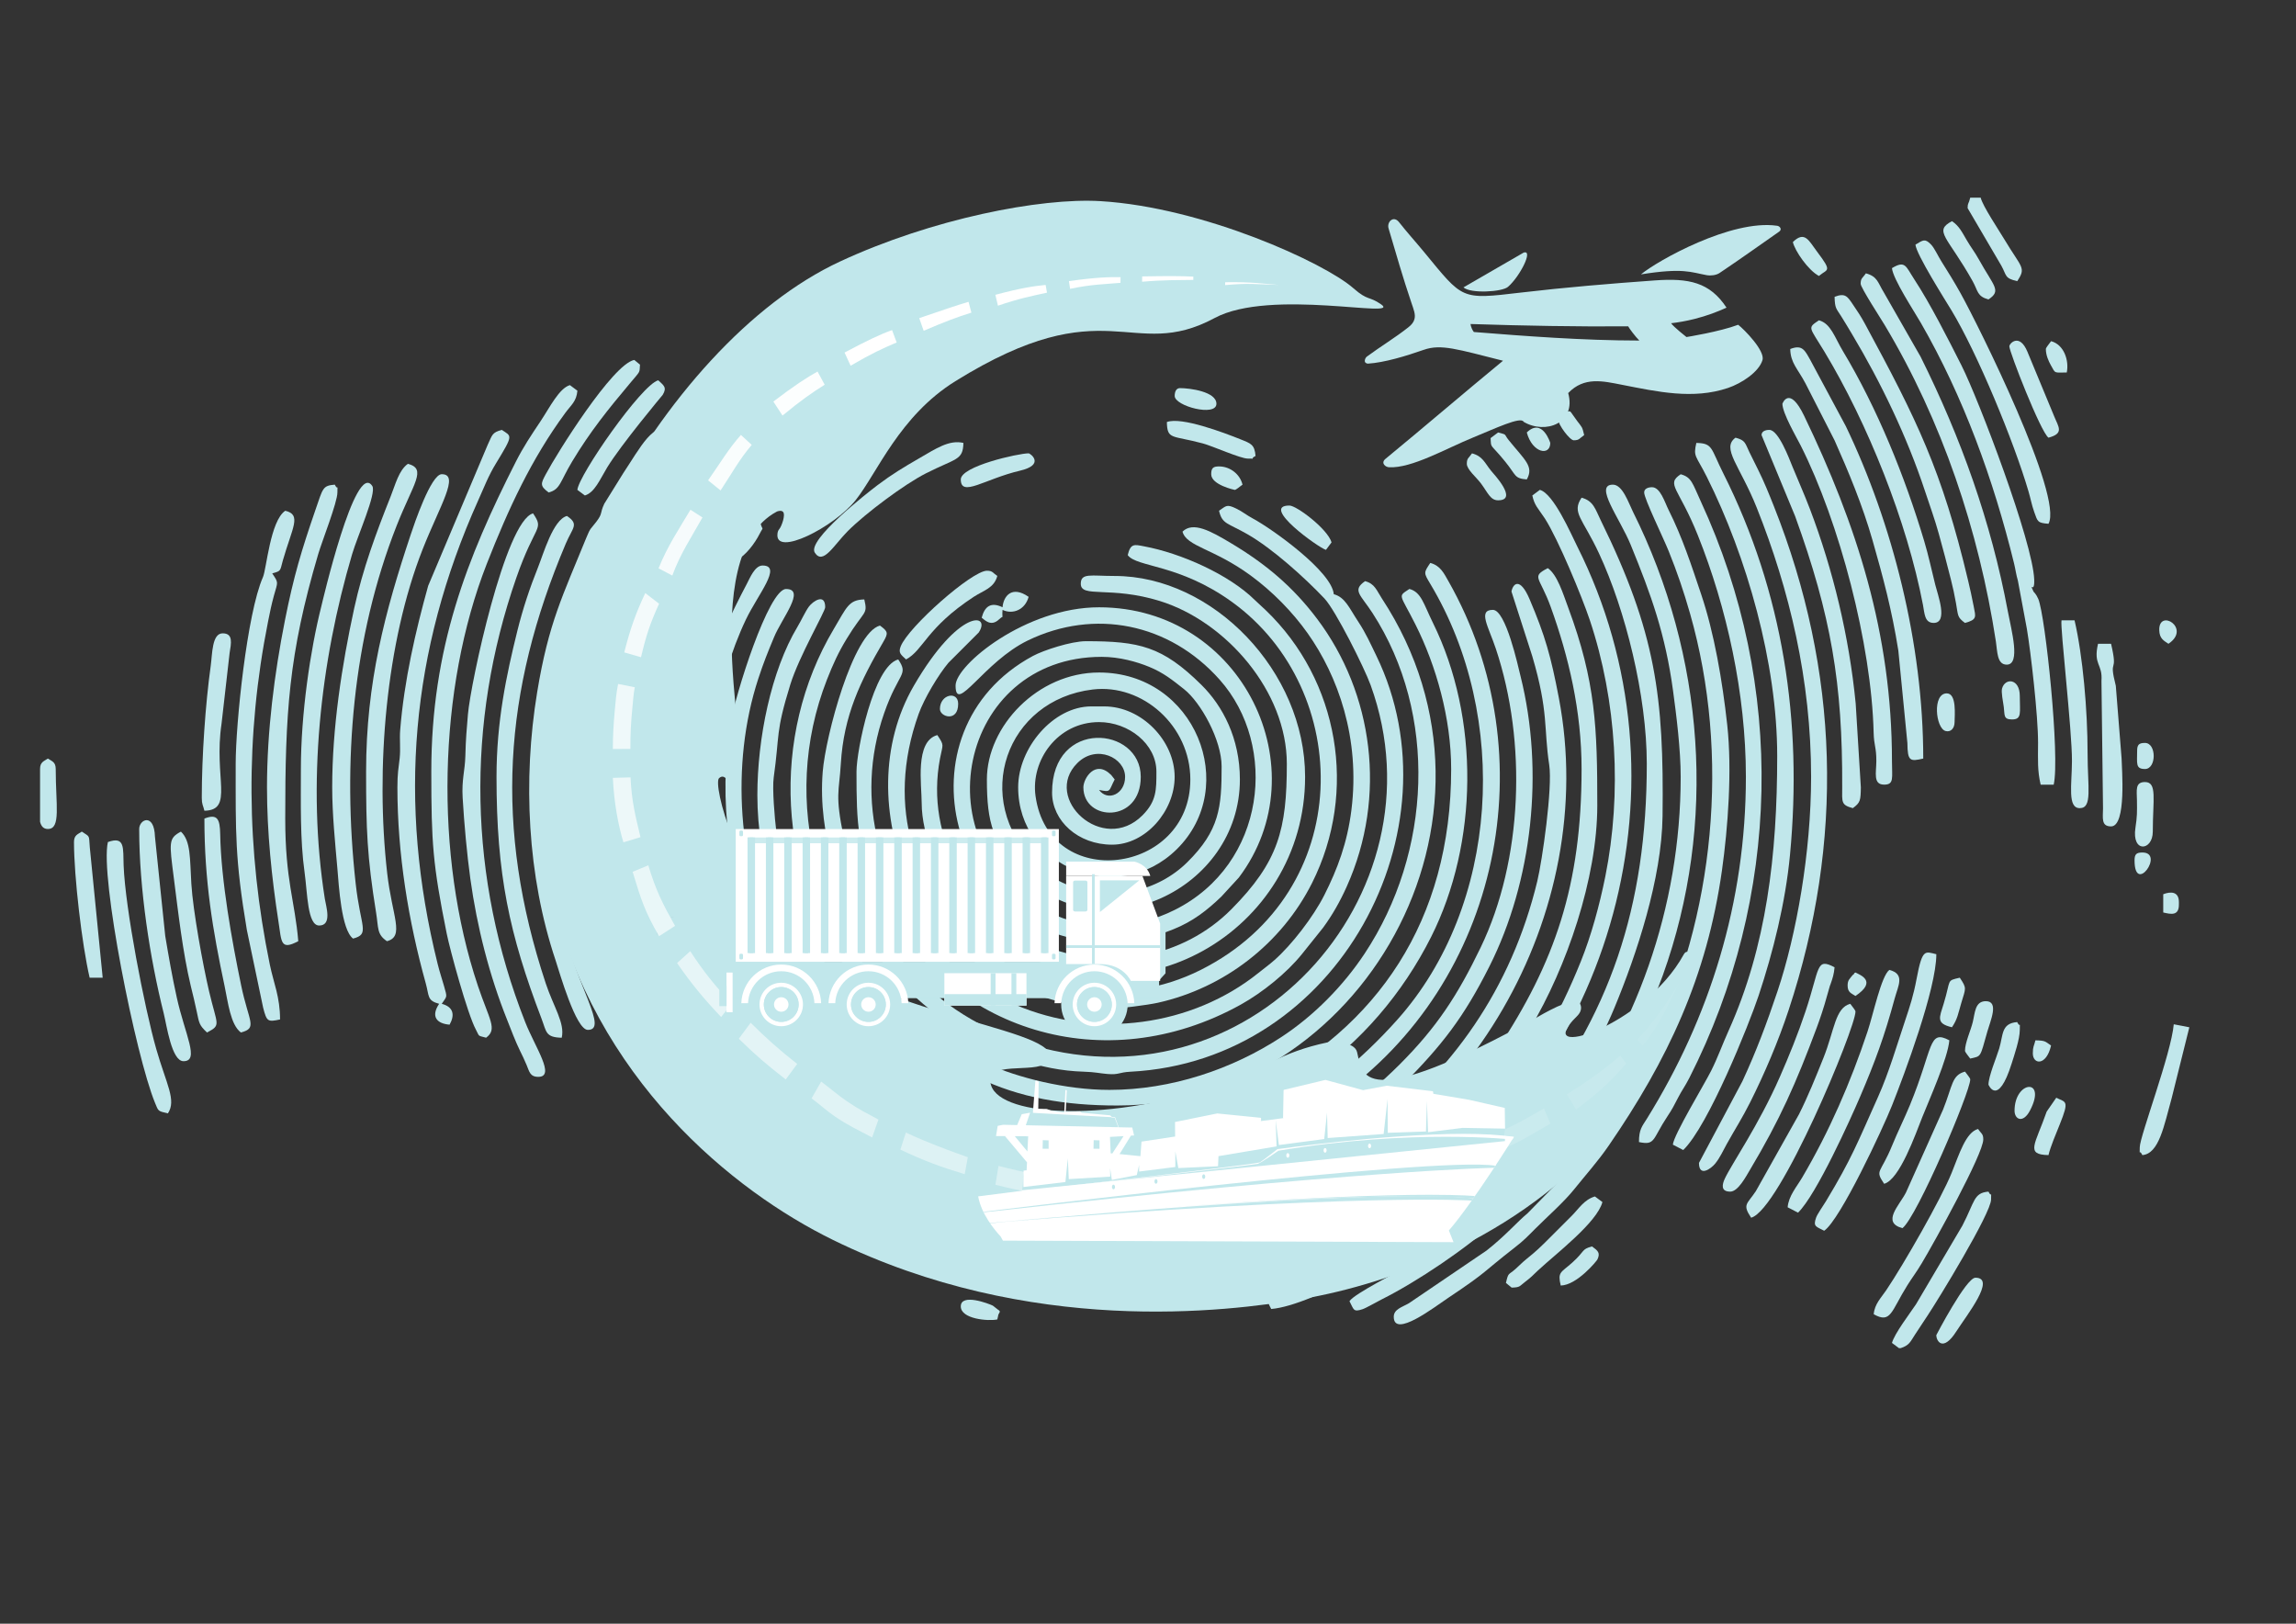 <?xml version="1.0" encoding="UTF-8"?> <!-- Generator: Adobe Illustrator 24.0.2, SVG Export Plug-In . SVG Version: 6.00 Build 0) --> <svg xmlns="http://www.w3.org/2000/svg" xmlns:xlink="http://www.w3.org/1999/xlink" id="Слой_1" x="0px" y="0px" viewBox="0 0 841.89 595.28" style="enable-background:new 0 0 841.89 595.28;" xml:space="preserve"><rect x="0" y="0" width="841.89" height="595.28" fill="#333333" stroke="none"/> <style type="text/css"> .st0{fill-rule:evenodd;clip-rule:evenodd;fill:#C1E7EB;} .st1{fill:#C1E7EB;} .st2{fill:none;stroke:#000000;stroke-width:1;stroke-miterlimit:10;} .st3{opacity:0.65;} .st4{clip-path:url(#SVGID_2_);fill:#FFFFFF;} .st5{opacity:0.7;} .st6{clip-path:url(#SVGID_4_);fill:#FFFFFF;} .st7{opacity:0.75;} .st8{clip-path:url(#SVGID_6_);fill:#FFFFFF;} .st9{opacity:0.8;} .st10{clip-path:url(#SVGID_8_);fill:#FFFFFF;} .st11{opacity:0.85;} .st12{clip-path:url(#SVGID_10_);fill:#FFFFFF;} .st13{opacity:0.9;} .st14{clip-path:url(#SVGID_12_);fill:#FFFFFF;} .st15{opacity:0.95;} .st16{clip-path:url(#SVGID_14_);fill:#FFFFFF;} .st17{fill:#FFFFFF;} .st18{opacity:0.6;} .st19{clip-path:url(#SVGID_16_);fill:#FFFFFF;} .st20{opacity:0.55;} .st21{clip-path:url(#SVGID_18_);fill:#FFFFFF;} .st22{opacity:0.5;} .st23{clip-path:url(#SVGID_20_);fill:#FFFFFF;} .st24{opacity:0.45;} .st25{clip-path:url(#SVGID_22_);fill:#FFFFFF;} .st26{opacity:0.4;} .st27{clip-path:url(#SVGID_24_);fill:#FFFFFF;} .st28{opacity:0.35;} .st29{clip-path:url(#SVGID_26_);fill:#FFFFFF;} .st30{opacity:0.3;} .st31{clip-path:url(#SVGID_28_);fill:#FFFFFF;} .st32{opacity:0.25;} .st33{clip-path:url(#SVGID_30_);fill:#FFFFFF;} .st34{opacity:0.2;} .st35{clip-path:url(#SVGID_32_);fill:#FFFFFF;} .st36{opacity:0.15;} .st37{clip-path:url(#SVGID_34_);fill:#FFFFFF;} .st38{opacity:0.1;} .st39{clip-path:url(#SVGID_36_);fill:#FFFFFF;} .st40{opacity:0.05;} .st41{clip-path:url(#SVGID_38_);fill:#FFFFFF;} .st42{fill:none;stroke:#C1E7EB;stroke-width:1;stroke-miterlimit:10;} .st43{clip-path:url(#SVGID_40_);fill:#C1E7EB;} .st44{fill:#B8E6CD;} .st45{fill:#D5695B;} .st46{fill-rule:evenodd;clip-rule:evenodd;fill:#FFFFFF;} </style> <g> <path class="st0" d="M350.39,251.33c0,10.79,10.36-8.72,26.51-16.53c24.35-11.77,51.82-6.41,70.32,14.38 c21.62,24.28,17.03,67.63-16.48,84.41c-14.51,7.26-31.75,8.11-46.58,0.65c-46.96-23.61-32.77-93.43,19.79-93.43 c6.58,0,12.95,1.83,17.39,3.65c5.27,2.16,8.59,4.85,12.83,8.21c6.17,4.88,13.77,18.65,13.77,28.31c0,14.93-0.73,23.44-12.64,35.18 c-10.62,10.46-27.87,15.03-44.08,8.16c-4.87-2.06-7.99-4.24-11.43-7.69c-23.9-23.96-10.76-60.07,20.89-63.85 c18.34-2.19,35.79,13.4,35.79,32.99c0,34.86-51.87,41.6-56.77,6.01c-1.79-13,8.06-27.05,23.29-27.05 c10.83,0,21.04,7.99,21.04,18.17c0,6.61,0.06,10.8-5.07,15.97c-14.5,14.63-36.92-6.22-23.91-19.13c7.07-7.01,17.5-1.92,17.5,5.07 c0,6.29-6.35,9.17-9.56,4.78c4.54,0.96,3.48,0.44,5.74-3.83l-1.26-1.61c-5.92-5.93-10.22,1.33-10.22,4.48 c0,12.64,21.04,13.32,21.04-3.83c0-18.51-32.52-21.49-32.52,5.74c0,10.44,9.56,19.13,22,19.13c12.34,0,22.95-12.35,22.95-24.87 c0-13.21-12.08-25.82-25.82-25.82h-4.78c-13.9,0-26.78,15.23-26.78,29.65c0,29.42,36.42,44.07,58.13,22.74 c23.34-22.93,6.84-64.82-28.48-64.82c-22.52,0-41.12,19.74-41.12,39.21c0,15.9,2.15,23.65,13.62,35.16 c28.49,28.6,79.15,5.4,79.15-35.16c0-15.06-6.29-26.95-14.1-34.67c-14.32-14.16-22.8-16.02-42.33-16.02 c-5.47,0-15.61,3.34-19.46,5.41c-50.83,27.39-30.91,105.02,28.07,105.01c9.12,0,15.79-1.75,23.39-4.79c7.25-2.9,12.43-7,17.64-12 l6.41-6.98c29.83-39.56,1.36-99.08-51.26-99.08C376.15,222.63,350.39,243.79,350.39,251.33"></path> <path class="st0" d="M253.79,286.71c0,40.74,13.74,77.89,40.9,105.43c1.83,1.86,2.6,3.31,4.5,5.07 c6.75,6.24,12.73,11.78,20.39,16.91c8.05,5.39,15.17,9.52,24.42,13.83c9.17,4.27,17.96,6.77,28.75,9.5 c11.76,2.98,15.14,2.51,25.39,3.3c11.44,0.88,2.23,1.62,16.46,0.09c10.15-1.1,10.37,0.34,25.5-3.19 c16.95-3.96,20.51-5.72,34.9-11.96l18.09-10.61c7.3-4.92,14.96-11.03,21.08-17.18c14.54-14.62,22.48-24.76,31.96-43.6 c15.73-31.26,20.17-71.41,11.41-106.42c-0.92-3.69-5.38-24.29-10.14-24.29c-5.61,0-1.6,6.18,1.08,14.22 c11.46,34.26,9.85,77.54-5.53,109.49c-8.49,17.63-16.13,29.34-29.74,42.95c-25.49,25.49-61.1,44.71-99.71,44.71 c-40.66,0-61.31-6.64-92.4-27.16c-37.4-24.68-61.59-73.7-61.59-119.18c0-6.76,1.17-16.1,2.18-22.69 c1.88-12.29,6.41-27.55,11.84-38.85c4.42-9.21,13.45-19.75,6.07-19.75c-2.82,0-4.64,4.61-5.74,6.69 C261.73,236.99,253.79,257.31,253.79,286.71"></path> <path class="st0" d="M406.82,423.48c-30.02,0-63.48-11.78-84.83-29.94c-16.13-13.72-26.93-26.29-36.96-46.24 c-14.43-28.71-17.27-67.12-6.98-98.49c2-6.1,3.45-9.61,5.79-15.25c2.89-6.97,11.74-17.62,4.38-17.62 c-6.39,0-18.66,38.78-20.37,49.45c-9.1,56.62,15.97,113.11,63.81,142.39c32.6,19.95,71.28,26.94,110.17,17.25 c18.31-4.56,33.15-12,48.2-22.58c60.16-42.28,77.26-125.65,41.09-189.35c-1.71-3.01-2.98-5.73-6.67-6.72 c-2.45,3.66-2.44,3.59-0.03,7.62c29.34,48.83,25.35,118.13-12.18,159.98C485.3,404.04,451.82,423.48,406.82,423.48"></path> <path class="st0" d="M532.11,281.93c0,55.83-27.27,94.81-71.41,117c-43.58,21.91-94.7,13.64-132.87-16.01 c-22.42-17.42-39.49-49.04-43.19-78.28c-0.58-4.57-1.51-15.56-0.94-19.58c2.27-16.19,0.57-16.27,6.09-34.1 c3.19-10.32,12.79-26.75,12.79-28.34c0-5.27-4.49-2.2-5.94-0.27c-1.32,1.76-2.8,5.07-4.18,7.37 c-9.77,16.26-14.75,41.15-14.75,61.77c0,49.67,32.35,94.94,76.52,114.76c16.6,7.45,27.67,9.28,44.88,10.59 c10.74,0.82,1.41,1.49,14.55,0.08c16.72-1.79,27.94-2.03,45.76-10.67c7.71-3.73,12.52-5.67,20.49-11.08 c19.11-12.98,34.49-31.07,44.87-51.72c17.25-34.32,17.85-80.23,0.64-115.11c-3.44-6.98-4.27-11.26-8.62-12.42 c-4.41,2.95-3.59,1.49,2.23,13.07C526.59,244.02,532.11,263.39,532.11,281.93"></path> <path class="st0" d="M406.82,399.57c-16.16,0-33.71-4.54-44.94-9.58c-7.88-3.54-18.31-9.66-25.03-15.14 c-37.31-30.44-51.17-80.84-33.61-125.73c2.23-5.69,4.22-10,7.16-14.84c6.56-10.82,7.88-8.7,6.52-14.52 c-5.73,0.13-6.45,2.87-11.18,10.82c-23.43,39.36-20.7,90.99,6.79,127.46c12.12,16.08,27.71,28.2,46.14,37.07 c15.11,7.28,31.57,10.19,51.02,10.19c88.75,0,150.07-105.03,96.99-185.93c-1.93-2.94-2.54-5.35-6.13-6.31 c-4.87,3.38-1.66,4.94,2.69,11.65c24.04,37.1,21.73,87.79-2.88,124.92c-7.86,11.86-18.66,22.83-30.59,30.62 C451.91,391.94,429.5,399.57,406.82,399.57"></path> <path class="st0" d="M489.07,217.85c-0.69-8.27-22.42-23.85-29.65-27.74c-2.34-1.26-3.78-2.51-6.06-3.63 c-3.6-1.76-3.69-1.03-6.37,0.76c1.16,5,3.15,4.43,10.48,8.65c9.1,5.22,20.83,15.78,28.15,23.5c4.09,4.31,14.66,25.43,16.97,31.81 c27.89,77.02-45.42,158.27-127.93,130.8c-35.2-11.72-58.1-40.14-65.33-75.26c-3.2-15.55-1.64-16.32-1.02-26.71 c1.06-17.8,7.25-30.47,15.61-44.77c1.85-3.17,1.71-3.74-1.26-5.92c-9.9,2.64-19.95,40.64-20.99,53.61 c-1.87,23.28,6.73,45.77,14.94,59.56c16.07,26.97,49.3,49.46,80.65,50.38c4.37,0.13,5.87,0.61,8.78,0.85 c4.35,0.36,4.07-0.6,8.45-0.83c76.61-3.94,120.91-89.12,90.22-152.42c-2.22-4.58-3.88-8.34-6.63-12.5 C494.65,222.78,493.23,218.96,489.07,217.85"></path> <path class="st0" d="M579.93,281.93c0,42.5-9.79,70.99-30.98,102.92c-3,4.51-5.77,7.95-9.04,12c-7.68,9.51-16.74,17.63-26.26,25.38 c-25.77,20.99-65.58,36.64-100.13,36.64c-35.05,0-55.15-3.8-85.44-18.81c-3.88-1.92-6.19-3.27-9.79-5.51 c-4.36-2.71-4.65-4.66-9.97-3.42c0,4.01-1.57,3.72,6.13,8.22c10.84,6.34,18.91,10.37,31.03,14.88c13.74,5.12,31.43,9.92,49.9,10.36 c5.12,0.12,7.27,1.24,13.39,1.02c4.78-0.17,8.54-0.73,14.33-1c43.11-2.02,91.99-28.91,119.27-61.49 c7.81-9.33,12.61-15.92,18.76-26.2c13.28-22.2,24.56-54.98,24.56-81.6c0-28.4-0.54-45.33-10.66-72.55 c-1.89-5.08-4-12.13-7.51-14.48c-6.21,3.28-2.98,2.97,1.09,14.21C575.19,240.73,579.93,260.67,579.93,281.93"></path> <path class="st0" d="M433.6,194.9c1.47,5.51,11.38,6.11,25.02,16.11c7.92,5.81,15.29,13.28,20.89,21.19 c11.01,15.55,19.34,38.36,16.02,64.79c-1.51,12.05-5.11,21.61-9.94,31.18c-4.04,7.99-11.93,18.21-18.27,23.81 c-1.88,1.66-3.87,3.1-5.84,4.68c-24.22,19.46-59.51,24.52-89.36,11.62c-9.77-4.22-18.84-10.23-25.79-17.25 c-23.88-24.16-33.31-57.58-22.13-89.57c5.29-15.16,9.11-13.81,5.16-19.7c-9.08,2.42-15.3,33.41-15.3,41.13 c0,18.82,0.25,29.66,9.22,47.2c24.48,47.86,81.75,65.92,131.67,38.22c7.99-4.44,16.95-11.67,22.51-18.61l7.66-9.56 c3.45-4.69,6.29-9.73,8.73-15.18c14.81-33.02,9.68-70.79-10.91-98.1c-8.97-11.9-18.97-20.21-31.56-27.73 C443.89,194.65,437.47,191.11,433.6,194.9"></path> <path class="st0" d="M406.82,447.39c-21.54,0-43.31-5.17-58.49-11.33c-8.65-3.51-15.41-6.72-23.11-11.32 c-4.03-2.4-17.85-13.38-21.69-13.7l-2.05,2.75c0.98,3.28,1.76,3.13,4.07,4.79c1.76,1.27,3.1,2.29,4.94,3.67 c10.46,7.83,21.7,13.43,33.9,18.7c37.99,16.42,79.76,15.51,118.75,2.49c74.76-24.96,123.55-108.64,108.45-187.6 c-2.92-15.28-5.02-22.75-10.72-36.15c-3.55-8.33-6.12-5.7-6.65-2.83l7.66,23.81c6.04,20.53,4.12,26.3,6.18,39.73 c1.29,8.41-2.58,35.25-4.37,42.65c-9.55,39.46-31.23,70.11-62.44,93.45C479.32,432.92,444.83,447.39,406.82,447.39"></path> <path class="st0" d="M413.51,203.51c3.34,4.56,18.82,3.15,38.27,17.2c44.52,32.16,45.73,106.1-11.49,134.87 c-56.79,28.56-128.45-24.37-103.43-93.87c2.06-5.73,7.27-14.4,10.92-18.73l11.09-11.09c4.69-7.06-7.14-9.09-23.76,19.47 c-12.57,21.6-11.88,48.46-2.23,71.02c11.79,27.57,41.91,46.4,74.02,47.35c3.49,0.1,13.89-1.27,17.69-2.11 c24.29-5.42,45.32-21.64,56.51-43.91c16.84-33.51,9.87-74.28-17.01-100.02l-3.96-3.69c-9.46-9.36-27.1-17.21-40.7-19.72 C415.95,199.62,414.56,199.13,413.51,203.51"></path> <path class="st0" d="M603.84,280.02c0,52.3-13.47,92.67-44.82,131.16c-18.69,22.94-42.72,40.83-69.62,53.75 c-4.71,2.26-10.3,4.56-14.81,6.23c-9.14,3.37-11.86,2.34-8.47,8.74c15.46-1.29,51.72-22.47,67.17-35.17 c24.72-20.31,46.2-45.19,58.67-75.22c8.17-19.69,17.38-47.36,17.66-70.33c0.53-43.75-2.45-67.24-22.67-108.44 c-1.98-4.03-2.64-7.11-7.02-8.28c-3.73,5.56,0.36,7.49,6.38,20.4C596.03,223.73,603.84,255.02,603.84,280.02"></path> <path class="st0" d="M602.88,180.55c0,2.28,6.91,16.35,9.02,21.58c3.08,7.66,5.42,14.48,7.8,22.8 c14.78,51.72,9.13,111.5-14.58,158.7c-9.63,19.17-17.93,30.61-30.79,46.68l-14.2,14.49c-3.86,3.19-8.08,8.2-15.03,13.66 l-28.49,19.33c-2.42,1.41-5.55,2.17-5.55,4.97c0,7.97,14.97-3.6,19.89-6.89c14.74-9.83,12.52-9.23,24.5-18.53 c3.38-2.62,4.58-3.95,7.49-6.86c4.47-4.47,10.52-9.79,14.25-14.44c4.37-5.46,8.6-10.1,12.68-16.02 c21.57-31.35,36.03-61.83,41.54-100.97c2.18-15.46,3.76-36.58,1.93-53.26c-1.8-16.43-4.83-33.85-9.54-47.84 c-3.64-10.82-6.85-20.78-11.99-31.05c-1.41-2.81-3-8.28-6.06-8.28C604.19,178.64,602.88,179.21,602.88,180.55"></path> <path class="st0" d="M561.87,181.65c0.76,3.61,2.1,4.68,4.25,7.93c0.11,0.17,0.28,0.4,0.39,0.57c4.87,7.62,13.55,28.58,16.42,37.14 c9.95,29.72,11.79,63.62,5.72,93.96c-2.14,10.67-5.22,21.85-8.98,31.19c-8.06,20.02-16.99,35.34-29.6,50.74 c-21.13,25.8-51.02,47.25-82.87,57.72c-10.26,3.37-11.02,2.78-9.68,8.49c13.35,0,43.4-16.52,55.66-24.68 c78.8-52.42,108.27-158.62,65.16-244.39c-2.27-4.52-8.67-19.38-13.71-20.72L561.87,181.65z"></path> <path class="st0" d="M396.3,214.03c0,5.33,10.92,0.69,29.05,6.33c24.24,7.55,46.5,33.12,46.5,59.66c0,24.07-3.05,35.89-20.32,53.32 c-17.52,17.69-45.35,23.33-69.87,12.96c-26.09-11.03-42.54-39.06-36.98-68.23c1.02-5.34,1.68-4.6-0.98-8.58 c-8.3,2.22-5.74,18.25-5.74,24.87c0,12.15,6.45,26.45,13.37,35.4c5.56,7.19,9.04,10.83,16.64,15.88 c47.97,31.86,110.58-3.94,110.58-60.84c0-38.68-33.81-73.64-69.82-73.64C399.97,211.16,396.3,209.95,396.3,214.03"></path> <path class="st0" d="M616.27,284.8c0,47.77-16.37,93.72-45.36,130.61c-3.17,4.04-6.34,7.26-9.15,10.93 c-2.8,3.66-5.94,6.39-9.32,9.81c-7.3,7.39-24.68,20.95-33.16,26.13c-6.85,4.19-22.56,11.9-24.46,14.75 c1.61,3.04,1.32,4.11,4.78,2.95c1.34-0.44,5.18-2.68,7.01-3.59c12.92-6.45,31.4-18.89,41.53-28.28c2-1.85,3.17-3.46,5.29-5.23 c24.04-20.1,46.18-57.22,56.27-85.28c20.04-55.74,15.32-117.37-10.96-170.04c-1.58-3.16-3.75-9.88-7.33-9.88 c-7.06,0,2.56,12.34,6.56,22.13c7.51,18.38,12.67,32.68,15.49,53.37C614.69,262.19,616.27,274.8,616.27,284.8"></path> <path class="st0" d="M664.09,284.8c0,27.64-5.39,57.93-12.3,78.55c-3.98,11.87-7.82,22.12-12.88,33.03l-15.94,29.96 c0,5.37,4.47,2.09,5.94,0.27c1.78-2.2,2.85-4.67,4.29-7.26c3.06-5.49,5.7-9.55,8.59-15.32c5.24-10.47,10.2-22.05,14.07-33.75 c20.44-61.86,18.64-124.15-5.42-184.68c-1.85-4.66-3.58-8.96-5.77-13.35c-1.23-2.46-1.95-3.87-3.17-6.4 c-1.68-3.49-1.46-4.41-5.13-5.39c-5.32,3.9,1.61,10.21,7.79,25.69C656.17,216.26,664.09,249.32,664.09,284.8"></path> <path class="st0" d="M651.66,277.15c0,36.27-3.9,69.77-17.84,100.75c-2.34,5.19-3.88,9.67-6.38,14.66 c-2.6,5.19-13.74,23.49-14.04,27.09l3.8,1.97c9.2-8.82,24.16-46.15,27.64-56.6c5.28-15.84,9.86-34.13,11.51-51.61 c4.62-48.89-2.49-96.15-24.46-139.87c-4.64-9.24-3.76-11.02-9.88-11.16c-1.2,5.17-0.16,4.47,3.83,12.43 C640.47,204.04,651.66,243.01,651.66,277.15"></path> <path class="st0" d="M640.18,284.8c0,46.09-13.31,88.29-36.3,125.33c-1.75,2.81-2.91,3.87-2.91,8.57 c6.11,1.29,4.81-0.99,10.52-9.56c1.67-2.5,2.4-3.94,3.82-6.7c1.46-2.84,2.56-4.16,4.16-7.31c33.63-66.2,35.43-143.76,4.14-211.38 c-2.99-6.46-3.3-8.8-7.34-9.88c-5.55,3.72-0.7,4.89,6.3,22.4C633.13,222.67,640.18,254.2,640.18,284.8"></path> <path class="st0" d="M158.15,282.89c0,26.3,0.55,34.03,5.65,59.39c1.16,5.79,7.61,29.51,10.7,35.21c1.41,2.61,0.46,2.08,3.74,2.95 c4.29-3.14,1.19-6.52-3-19c-16.03-47.78-14.67-109.08,3.28-154.79c7.89-20.08,16.26-38.29,28.82-55.35 c2.04-2.78,4.05-4.12,4.38-8.06l-2.75-2.05c-3.96,1.18-7.31,8.07-10.83,13.34c-3.36,5.03-6.19,9.2-9.05,14.86 C171.25,204.57,158.15,237.61,158.15,282.89"></path> <path class="st0" d="M215.54,377.57c7.52,0-3.67-15.21-9.39-38.44c-11.79-47.94-6.18-98.06,15.17-141.37 c2.74-5.55,0.45-4.32,2.32-6.53c0.3-0.36,0.64,0.05,2.32-2.12l14.71-22.66c1.74-2.32,3.77-4.17,4.52-6.96 c-4.68-6.73-10.82,5.27-16.64,13.96l-6.96,11.21c-1.77,3.78-0.47,3.36-2.93,6.63c-2.03,2.69-2.11,2-3.68,5.88 c-8.59,21.15-13.83,31.14-18.01,56.58c-5.3,32.22-3.62,67.42,6.75,98.33C205.15,356.44,211.17,377.57,215.54,377.57"></path> <path class="st0" d="M299.7,410.09c0-6.39-1.02-5.33-8.37-12.67c-4.06-4.06-6.38-6.65-9.94-11.11 c-31.09-38.88-41.98-94.85-26.53-143.48c2.43-7.66,6.72-19.3,10.73-26.58c1.41-2.56,6.07-7.99,1.96-10.25 c-1.24-0.68,0.31-0.77-1.81-0.14c-2.33,0.69-6.19,9-7.18,11.01c-27.19,55.66-21,120.68,16.14,170.4 c7.25,9.71,9.83,11.83,17.57,19.74C295.53,410.34,295.31,411.02,299.7,410.09"></path> <path class="st0" d="M145.72,288.63c0,24.47,4.04,49.03,10.39,71.86c1.32,4.73,0.44,6.33,4.91,7.52c-3.12,4.66-0.91,7.26,3.83,7.65 c1.96-3.5,1.5-6.48-2.87-7.65c2-2.98,2.05-2.16,0.85-6.46c-0.73-2.6-1.55-4.9-2.38-8.26c-14.66-59-9.89-114.67,14.91-169.88 c2.24-4.99,3.68-8.89,6.53-13.56c6.48-10.64,5.75-9.8,2.1-12.25c-3.65,0.98-3.46,1.9-5.13,5.39l-21.86,51.78 c-4.62,16.58-8.81,34.74-10.26,52.86c-0.28,3.43,0.19,6.91-0.19,10.33C146.13,281.6,145.72,283.58,145.72,288.63"></path> <path class="st0" d="M197.37,394.79c6.47,0-1.16-10.85-4.79-20.07c-20.76-52.69-21.9-109.39-3.23-162.97 c6.93-19.88,10.28-17.31,6.11-23.54c-10.18,2.72-22.93,62.35-23.88,73.67c-0.48,5.72-0.78,8.72-0.95,15.3 c-0.14,5.41-1.38,8.6-0.99,15.28c0.55,9.46,1.6,20.9,2.82,29.7c2.45,17.67,6.95,35.36,13.44,51.6c1.51,3.78,3.04,7.95,4.78,11.48 c0.95,1.92,1.4,2.85,2.42,5.23C194.09,392.79,194.3,394.79,197.37,394.79"></path> <path class="st0" d="M205.97,284.8c0,22.05,1.01,32.68,6.12,53.18c1.36,5.45,9.8,35.76,14.93,35.76c7.5,0-3.53-14.22-9.58-39.2 c-8.39-34.7-7.35-71.47,3.71-104.39c5.3-15.76,8.33-22.28,15.59-36.05c0.95-1.8,1.7-3.38,3.14-5.47c0.01-0.01,7.58-9.04,0.52-9.04 c-3.06,0-7.91,10.87-10.57,15.25C215.81,218.04,205.97,258.09,205.97,284.8"></path> <path class="st0" d="M693.74,98.3c0.33,3.95,8.17,15.87,10.57,20.04c15.6,27.05,26.67,57.52,34.2,88.22 c0.53,2.17,0.77,4.21,1.4,6.3l3.3,17.7c1.45,8.6,4.14,32.04,4.1,41.81c-0.03,6.38-0.25,10.14,0.95,15.31h4.78 c2.35-10.1-3.04-61.95-5.65-68.09c-0.82-1.93-1.69-2.55-1.74-2.68c-1.86-4.07,0.45,1.22,0.25-4.39 c-0.46-13.7-20.29-65.88-26.65-78.51c-4.76-9.43-11.53-22.78-17.27-31.51C698.77,97.6,698.67,95.34,693.74,98.3"></path> <path class="st0" d="M182.06,284.8c0,35.8,4.67,57.64,16.52,88.69c1.84,4.82,1.39,6.82,7.39,6.96c1.25-5.36-3.01-11.33-5.87-19.96 c-18.93-57.19-15.61-107.02,7.37-161.22c2.48-5.85,5.01-7.03,0.41-10.11c-5.09,1.36-8.62,13.93-10.66,18.99 c-2.85,7.09-5.49,14.92-7.51,23.09C185.69,247.48,182.06,264.53,182.06,284.8"></path> <path class="st0" d="M242.32,376.61c3.04-4.54,2.2-2.96-0.23-8.34c-23.5-51.94-25.01-108.21,0.54-159.68 c5.68-11.44,11.52-15.67,6.39-19.43c-3.49,0.93-3.99,2.31-6.7,7.64c-13.83,27.18-22.98,49.05-23.87,83.24 c-0.16,6.23-1.57,6.51-0.44,13.76c0.76,4.9,0.07,9.6,0.79,14.52c4.21,28.91,6.6,34.67,16.69,59.82 C237.15,372.3,237.88,375.43,242.32,376.61"></path> <path class="st0" d="M86.42,280.02c0,25.41-0.3,34.73,4.1,60.94l5.97,28.48c1.33,5.17,1.72,5.26,6.2,4.31 c0-8.29-2.34-13.27-3.76-20.15c-8.63-41.94-9.02-83.82-0.63-125.78c0.74-3.68,1.19-5.95,2.13-9.41c1.41-5.19,1.86-4.51-0.61-8.2 c3.45-0.92,2.81-0.95,3.89-4.72c3.5-12.19,6.98-16.78,0.89-18.24c-5.51,3.69-6.88,21.4-8.18,24.33 C90.54,224.9,86.42,265.53,86.42,280.02"></path> <path class="st0" d="M121.81,288.63c0,9.86,1.09,20.49,1.89,29.67c0.55,6.4,1.45,22.64,5.77,25.8c6.28-1.68,2.73-4.08,0.96-20.08 c-4.95-44.53-1.12-90.37,15.02-131.31c6.16-15.61,11.18-20.79,4.11-22.67c-3.35,2.45-4.52,7.46-6.29,11.89 c-5.4,13.56-10.22,26.53-13.4,41.12C125.32,243.96,121.81,266.93,121.81,288.63"></path> <path class="st0" d="M229.88,286.71c0,29.69,6.89,60.82,21,85.16c1.62,2.79,3.1,8.56,6.74,8.56c5.65,0,1.1-6.69-0.03-8.57 c-28.28-47.03-28.47-112.3-3.08-160.1c2.28-4.29,3.34-6.2-3.58-6.35c-0.76,2.86-2.72,5.08-4.11,8.33 C236.81,237.24,229.88,258.77,229.88,286.71"></path> <path class="st0" d="M134.24,282.89c0,21.18,0.34,31.08,3.68,51.79c0.9,5.6,0.22,7.86,3.97,10.38c6.57-1.75,1.88-9.08,0.08-24.95 c-4.36-38.47-0.43-84.68,13.03-118.8c6.29-15.93,13.72-27.46,6.98-27.46c-3.95,0-10.14,18.42-11.37,22.11 C141.2,224.17,134.24,250.16,134.24,282.89"></path> <path class="st0" d="M97.9,288.63c0,16.54,1.71,33.07,4.22,49.33c1.15,7.42,0.68,10.57,7.25,7.09 c-1.23-14.76-4.78-22.26-4.78-44.95c0-38.51,1.2-60.08,12.09-96.94c1.4-4.75,7.04-19,7.04-22.61c0-3.66,0.29-0.35-0.96-2.87 c-4.48,0.37-4.32,1.24-7.07,9.19c-5.19,15.06-7.95,24.22-11.19,40.46C100.62,246.85,97.9,268.17,97.9,288.63"></path> <path class="st0" d="M110.33,281.93c0,12.3-0.33,25.96,1.35,37.86c1.07,7.63,1.02,19.52,5.35,19.52c4.83,0,2.53-6.98,2.09-9.73 c-6.67-42.11-1.68-86.9,10-126.43c1.94-6.58,9.04-22.4,7.4-24.95c-6.22-9.7-18.43,43.04-18.73,44.22 C113.75,238.44,110.33,261.77,110.33,281.93"></path> <path class="st0" d="M656.44,127.95c0.11,5.14,2.71,7.17,5.58,12.6l10.67,20.89c5.05,11.34,10.27,23.81,13.95,36.73 c3.83,13.42,7.05,25.36,9.43,40.3l3.33,33.97c0.06,6.66,0.94,6.79,5.81,5.66c0-42.15-11.31-86.27-28.36-121.79l-13.03-24.28 C661.79,128.43,660.9,126.22,656.44,127.95"></path> <path class="st0" d="M682.26,104.04c0,1.38,7.48,12.91,8.8,15.11c20.97,34.98,34.57,75.42,40.79,116.06 c0.56,3.68,0.37,8.46,3.98,8.46c5.18,0,1.72-12.53,0.4-19.53c-6.15-32.87-17.19-63.62-31.97-93.32l-13.57-23.73 c-2.15-3.48-2.22-5.73-6.52-6.88C683.02,101.94,682.26,101.9,682.26,104.04"></path> <path class="st0" d="M653.57,148.03c0,3.45,5.17,12.26,6.7,15.3c14.19,28.1,25.96,72.85,26.75,105.23 c0.12,4.9,1.01,5.24,0.99,10.49c-0.02,4.26-1.27,8.61,2.86,8.61c3.72,0,2.87-2.45,2.87-8.61c0-46.99-13.07-86.86-32.19-126.57 C656.04,141.05,653.57,148.02,653.57,148.03"></path> <path class="st0" d="M645.92,159.51l12.32,29.76c13.15,36.31,17.43,61.32,17.25,99.43c-0.02,5.39-0.47,6.41,3.9,7.58 c2.8-2.05,2.85-2.84,2.94-7.59l-1.89-30.75c-2.38-24.53-8.31-49.04-16.75-71.24c-2.17-5.71-4.22-10.18-6.42-15.57 c-1.2-2.95-5.13-13.52-8.48-13.52C647.23,157.6,645.92,158.17,645.92,159.51"></path> <path class="st0" d="M672.7,108.82c0.1,4.32,0.61,4.24,2.43,7.14c1.61,2.56,2.44,4,3.97,6.55c10.63,17.74,20.21,37.75,26.72,57.44 c1.89,5.72,3.59,10.29,5.14,15.9c1.53,5.53,2.87,10.55,4.4,16.64c0.83,3.32,1.22,5.13,1.86,8.66c0.83,4.52,0.36,5.07,3.29,7.23 c4.56-1.22,3.91-2.28,3.23-5.92c-0.63-3.36-1.44-6.92-2.07-9.58c-9.61-40.49-18.92-59.21-37.83-94.16 c-1.47-2.73-2.89-4.83-4.42-7.08C677.44,108.73,676.65,107.29,672.7,108.82"></path> <path class="st0" d="M709.04,228.37c5.38,0,1.52-10.24,0.58-13.97c-1.43-5.67-2.41-10.52-4.06-16.03 c-7.11-23.73-17.18-48.64-29.81-69.65c-3.03-5.04-4.42-10.13-8.79-11.29c-4.34,2.91-3.56,2.27,1.97,11.42 c15.86,26.26,30.34,62.36,36.18,92.94C705.72,224.99,705.68,228.37,709.04,228.37"></path> <path class="st0" d="M702.35,89.69c0.3,3.54,10.75,20.03,13.21,24.09c9.49,15.7,22.84,47.95,28.26,66.42 c0.83,2.83,1.11,4.73,2.08,7.49c1.28,3.62,1.2,4,5.23,4.34c5.57-9.91-25.67-72.69-32.21-84.47c-2.42-4.36-4.63-7.86-7.18-11.94 c-1.15-1.84-2.41-4.66-3.69-5.99C705.84,87.35,705.19,87.99,702.35,89.69"></path> <path class="st0" d="M668.88,451.21c5.91-3.96,21.62-37.73,24.87-45.91c4.51-11.36,16.26-42.71,16.26-55.47 c-4.16-0.97-5.12-2.22-7.24,9.02c-1.16,6.21-2.45,10.04-4.11,15.02c-3.14,9.4-6.06,19.42-10.01,28.24 c-7.54,16.82-9.68,22.66-19.11,38.27c-1.03,1.71-3.15,4.69-3.62,6.02C664.75,449.72,665.9,449.64,668.88,451.21"></path> <path class="st0" d="M39.56,308.71c-2.95,12.66,10.17,78.31,17.27,95.59c1.3,3.17,1.02,3.02,4.73,3.88 c3.23-4.82-0.6-10.78-4.24-23.5c-4.38-15.33-11.41-51.76-11.99-67.39C45.09,310.92,45.94,306.42,39.56,308.71"></path> <path class="st0" d="M655.49,442.61l3.8,1.97c6.72-6.46,19.42-34.69,22.72-42.4c5.61-13.11,8.99-22.32,12.71-36.07 c1.3-4.79,3.91-8.97-1.93-10.53c-2.96,2.17-5.89,16.23-8.01,22.6c-6.24,18.72-14.01,36.6-23.96,53.51 C658.81,435.1,655.83,438.46,655.49,442.61"></path> <path class="st0" d="M51.04,303.93c0,21.86,3.91,47.34,8.98,67.53c1.13,4.5,2.9,17.59,7.27,17.59c6.03,0,0.52-9.79-2.47-23.35 c-1.73-7.86-2.92-14.75-4.23-22.55l-3.77-36.41C56.55,297.92,51.04,300.35,51.04,303.93"></path> <path class="st0" d="M634.44,436.87c2.89,0,5.79-5.59,7.26-8.04c10.94-18.32,16.9-31.79,24.45-52.06 c1.25-3.35,2.67-7.59,3.72-11.48l1.11-3.87c0.06-0.17,0.18-0.43,0.24-0.61c0.81-2.28,1.27-3.79,1.47-6.19 c-6.88-3.64-5.33,0.21-10.64,16.14c-2.7,8.12-6.06,16.4-9.42,24.05c-7.8,17.79-17.78,32.06-20.22,37.38 C631.53,434.14,630.81,436.87,634.44,436.87"></path> <path class="st0" d="M642.1,446.43c10.56-2.82,38.26-69.56,38.26-75.55c0-0.57-1.32-1.99-1.91-2.87 c-5.58,1.49-5.76,9.64-9.83,19.82c-2.77,6.92-5.68,14.15-8.97,20.68l-15.82,28.18C640.61,441.53,638.79,441.5,642.1,446.43"></path> <path class="st0" d="M74.95,300.1c0,22.94,3.06,40.97,7.41,61.45c1.24,5.83,2.14,14.16,5.98,16.98c6.24-1.66,2.86-3.86,0.08-17.29 c-3.32-16-7.39-38.41-7.68-55.45C80.64,300.21,79.69,298.26,74.95,300.1"></path> <path class="st0" d="M687.05,481.82c6.35,3.57,6.34-1.05,12.34-10.62c1.8-2.88,3.28-4.73,5.29-8.1 c4.7-7.86,22.54-40.05,22.54-45.37c0-2.14-0.76-2.1-1.91-3.83c-4.48,1.2-6.87,9.14-9.7,16.13c-3.85,9.5-17.54,33.46-23.97,42.98 C689.79,475.76,687.36,478.07,687.05,481.82"></path> <path class="st0" d="M75.9,378.53c5.32-2.82,3.74-2.44,0.76-15.11c-2.21-9.4-5.91-29.55-6.5-39.4c-0.57-9.48-0.17-15.67-3.82-19.13 c-4.6,2.43-4.28,3.89-2.61,16.95c1.62,12.66,3.25,27.22,6.23,39.67c0.87,3.62,1.41,5.63,2.17,9.31 C73.05,375.26,73.07,375.84,75.9,378.53"></path> <path class="st0" d="M762.6,296.28c4.72,0,2.87-7.54,2.87-20.08c0-15.91-1.75-35.76-4.78-48.78h-4.78 c-0.56,2.4,3.89,40.29,3.83,51.64C759.69,287.85,758.03,296.28,762.6,296.28"></path> <path class="st0" d="M774.08,302.97c5.74,0,3.91-21.39,3.86-24.9l-2.12-26.63c-2.82-11.06,1.01-3.62-1.74-15.41h-4.78 c-1.82,7.82,1.74,7.27,1.26,13.61l0.57,46.73C771.1,299.92,770.39,302.97,774.08,302.97"></path> <path class="st0" d="M73.99,292.45c0,2.58,0.46,2.64,0.96,4.78c10.92-0.24,3.34-12.08,6.29-31.97l2.95-25.86 c0.57-3.54,1.4-7.21-2.54-7.21c-3.95,0-3.78,7.55-4.38,11.88C75.31,258.17,73.99,277.45,73.99,292.45"></path> <path class="st0" d="M353.26,162.38c-5.24-1.22-10.05,2.07-16.31,5.69c-5.69,3.29-9.94,5.84-15.12,9.75 c-4.04,3.05-26,20.24-23.06,24.79c3.04,4.7,6.98-2.79,12.15-7.96c6.45-6.44,20.62-17.07,28.61-21.12 C350.57,167.93,353.12,168.85,353.26,162.38"></path> <path class="st0" d="M693.74,492.34l2.57,1.91h0.63c3.17-1.04,3.5-2.28,5.24-4.95c1.66-2.54,2.81-4.29,4.56-6.91 c3.94-5.9,23.34-37.62,23.34-42.65c0-3.66,0.29-0.35-0.96-2.87c-5.5,0.46-4.96,3.63-9.55,12.45l-17.03,28.87 C700.3,481.53,694.65,488.93,693.74,492.34"></path> <path class="st0" d="M697.57,450.26c5.24-3.84,24.87-49.91,24.87-54.52c0-0.57-1.32-1.98-1.91-2.87c-4.92,1.31-4.51,5.1-8.06,13.94 l-13.6,30.39C696.46,441.91,689.81,448.19,697.57,450.26"></path> <path class="st0" d="M201.19,180.55c4.31-1.15,4.08-3.84,8.65-11.43c6.55-10.88,13.12-19.04,21.15-28.59 c4.14-4.92,3.41-3.7,3.68-6.85l-2.1-1.72c-7.95,1.55-28.34,34.19-32.43,41.89C198.32,177.27,197.85,178.1,201.19,180.55"></path> <path class="st0" d="M690.87,434c5.69-1.52,11.56-18.35,13.94-24.32c2.58-6.48,9.43-21.73,9.97-28.28 c-7.77-4.11-5.78,2.67-14.47,23.78c-1.93,4.69-4.57,10.02-6.44,14.61C689.5,430.56,687.35,428.73,690.87,434"></path> <path class="st0" d="M335.09,459.82c1.14,4.9,2.48,4.54,10.16,7.06c11.62,3.81,30.22,9.2,42.45,9.2c1.34,0,1.91-1.3,1.91-2.87 c0-4.09-17.68-5.14-27.74-7.65c-5.26-1.31-8.83-2.48-13.98-4.19C340.98,459.09,338.41,456.57,335.09,459.82"></path> <path class="st0" d="M27.13,308.71c0,12.65,2.94,37.74,5.74,49.73h4.78l-4.73-47.87c-0.38-4.57,0.21-3.6-2.92-5.69 C28.51,305.88,27.13,306.15,27.13,308.71"></path> <path class="st0" d="M211.71,179.6l2.75,2.05c3.6-1.09,5.5-5.86,8.17-10.26c5.13-8.43,20.32-26.56,20.37-26.63 c1.68-2.78,0.32-3.47-1.64-5.34C235.18,141.08,212.16,174.22,211.71,179.6"></path> <path class="st0" d="M784.6,420.61c0,3.66-0.29,0.35,0.96,2.87c6.13-0.51,7.95-10.87,10.73-20.83l6.49-26.03l-5.71-1.1 C796.13,386.33,784.6,416.62,784.6,420.61"></path> <path class="st0" d="M552.19,470.34l2.1,1.72c3.21-0.09,2.78-0.49,5.06-2.21c2.38-1.81,2.53-2.17,4.55-4.05 c6.69-6.22,21.66-17.57,23.67-25.11l-2.75-2.05c-3.96,1.17-5.85,4.43-8.48,7.07c-2.94,2.94-5.19,5.19-8.13,8.13 c-3.32,3.32-4.85,4.82-8.51,7.75c-1.61,1.3-2.34,2.16-4.01,3.64C553.03,467.6,553.13,466.33,552.19,470.34"></path> <path class="st0" d="M332.22,241.76c6.39-3.38,7.44-11.58,24.85-22.97c3.63-2.37,7.43-3.17,8.62-7.64 c-1.73-1.16-1.68-1.91-3.82-1.91c-5.47,0-28.77,20.54-31.61,27.75C329.33,239.35,330.3,239.95,332.22,241.76"></path> <path class="st0" d="M736.78,126.99c0,1.97,11.45,31.35,14.35,33.47c5.87-1.57,3.64-3.94,2.11-7.79l-9.83-23.71 C740.51,121.98,736.78,125.88,736.78,126.99"></path> <path class="st0" d="M427.86,154.73c0.15,6.6,1.81,4.77,13.2,7.84c3.62,0.98,13.77,5.55,16.45,5.55c3.66,0,0.35,0.29,2.87-0.96 c-0.35-4.21-1.72-4.57-5.42-6.06C448.8,158.62,433.12,152.69,427.86,154.73"></path> <path class="st0" d="M403.95,474.17c0,3.62,2.23,2.87,7.65,2.87c6.65,0,9.74-0.66,15.31-0.95c5.98-0.31,10.04-0.04,10.51-5.75 c-4.74-2.28-19.95,0.96-25.84,0.94C407.53,471.27,403.95,470.19,403.95,474.17"></path> <path class="st0" d="M721.48,76.3l12.37,21.11c2.04,3.7,1.12,4.58,5.81,5.67c3.39-5.07,1.63-4.74-4.73-15.36 c-1.97-3.3-7.96-12.24-8.66-15.25h-3.83C721.82,75.04,721.48,74.28,721.48,76.3"></path> <path class="st0" d="M364.74,119.34v4.78c3.28,0.77,21.25-1.93,23.22-2.73c7.96-3.28-0.74-0.14,6.43-0.14c3.5,0,5.67-4.8,0.89-5.66 c-3.94-0.71-3.37,0.65-4.41,0.83c-1.45,0.26-0.16,0.2-1.57,0.01C381.91,115.43,374.27,117.12,364.74,119.34"></path> <path class="st0" d="M729.13,109.78c4.88-3.27,1.98-4.72-3.52-14.65c-1.59-2.87-2.75-4.18-4.43-7.05c-1.76-3-2.81-5.24-5.43-7 c-6.95,3.68-1.55,5.68,7.6,22.05C725.34,106.72,724.92,108.65,729.13,109.78"></path> <path class="st0" d="M352.3,175.77c0,6.7,8.85-0.2,21.67-3.2c9.38-2.19,3.86-6.37,3.19-6.37 C373.39,166.21,352.3,170.92,352.3,175.77"></path> <path class="st0" d="M710,489.47c0,2.21,2.43,6.3,7.3-1.3c3.83-5.98,14.83-19.74,7.04-19.74C720.94,468.43,710,489.47,710,489.47"></path> <path class="st0" d="M14.69,301.29c0.44,1.7,1.29,2.63,2.87,2.63c4.86,0,2.87-8.79,2.87-22c0-2.56-1.38-2.83-2.87-3.82 c-1.49,1-2.87,1.27-2.87,3.82V301.29z"></path> <path class="st0" d="M729.13,397.66c0,0.01,3.44,8.32,8.5-7.76c0.98-3.11,2.98-8.91,2.98-12.32c0-3.66,0.29-0.35-0.96-2.87 c-5.92,0.49-5.06,4.67-6.58,9.68C732.1,387.62,729.13,394.57,729.13,397.66"></path> <path class="st0" d="M789.38,304.88c0-11.77,1.7-18.17-2.87-18.17c-3.68,0-2.99,3.05-2.94,6.62c0.06,4.5,0.08,6-0.55,10.12 C781.57,312.84,789.38,311.98,789.38,304.88"></path> <path class="st0" d="M720.52,385.22c0,0.57,1.32,1.98,1.91,2.87c4.14-0.96,3.52-0.16,6.3-9.96c1.09-3.86,4.38-11.08-0.57-11.08 c-4.01,0-3.96,4.28-4.79,7.65C722.63,377.79,720.52,382.27,720.52,385.22"></path> <path class="st0" d="M486.2,201.59l2.05-2.75c-1.47-4.96-12.86-13.5-15.44-13.5C461.85,185.33,483.61,200.9,486.2,201.59"></path> <path class="st0" d="M751.13,423.48c0.7-3.01,2.82-8,4.11-11.2c3.73-9.2,2.14-8.05-1.25-9.84l-3.52,5.09 C746.26,419.63,742.5,423.29,751.13,423.48"></path> <path class="st0" d="M546.57,160.61c0.23,4.04-0.34,1.63,5.4,8.69c4.1,5.04,3.2,6.08,7.87,6.47c2.69-4.78-0.7-7.06-6.63-14.41 c-1.93-2.39-0.36-1.87-3.89-2.81L546.57,160.61z"></path> <path class="st0" d="M537.85,170.03c0,2.12,3.51,4.94,5.2,7.23c2.54,3.42,3.43,6.16,6.27,6.16c7.55,0-1.68-9.73-2.57-10.82 c-2.38-2.96-3.08-5.35-7-6.39C538.6,167.93,537.85,167.89,537.85,170.03"></path> <path class="st0" d="M715.74,376.61c2.08-3.1,2.19-4.77,3.45-9.01c1.61-5.41,2.06-5.21-0.58-9.16c-5.03,1.17-3.15,0.5-5.89,9.47 C711.15,373.06,709.75,375.22,715.74,376.61"></path> <path class="st0" d="M572.28,471.3c5.96-0.13,13.19-9.01,13.45-9.55c1.16-2.46,0.17-3.22-1.97-4.79c-4.04,1.08-2.37,1.58-7.36,6.03 C572.27,466.65,571.11,466.28,572.28,471.3"></path> <path class="st0" d="M367.61,222.63c-4.29-2.06-6.54-0.32-7.65,3.83c1.02,0.71,3.33,3.48,6.36,0.62c2.04-1.93,0.96,0.5,1.29-3.49 c3.77,1.81,8.3-0.06,9.56-4.78C370.94,214.48,367.94,218.64,367.61,222.63"></path> <path class="st0" d="M270.05,205.42c3.38-1.79,6.65-6.07,8.5-9.72c1.64-3.21,1.06-0.52,0.1-4.63c-4.95,0.11-3.98,0.07-8.37,5.99 c-3.26,4.39-3.23,4.85-1.74,6.9L270.05,205.42z"></path> <path class="st0" d="M430.73,145.16c0,3.73,15.3,7.75,15.3,2.87c0-4.46-9.75-5.74-13.39-5.74 C431.3,142.3,430.73,143.6,430.73,145.16"></path> <path class="st0" d="M657.4,88.74c0.77,3.31,5.65,10.36,9.56,12.43c3.07-2.67,5.11-1.24-0.67-8.89 C663.3,88.33,661.8,84.43,657.4,88.74"></path> <path class="st0" d="M737.74,263.76c3.72,0,2.87-2.45,2.87-8.61c0-6.48-5.42-6.73-6.51-2.71c-0.35,1.3,0.37,4.85,0.63,6.67 C735.14,262.09,734.49,263.76,737.74,263.76"></path> <path class="st0" d="M352.3,478.95c0,4.65,10.09,5.48,13.39,4.78c0.67-2.53-0.08-0.79,0.96-2.87c-0.16-0.16-0.37-0.67-0.45-0.51 l-2.15-1.68C362.57,477.93,352.3,474.02,352.3,478.95"></path> <path class="st0" d="M716.7,264.72c0-2.36,0.87-10.52-2.87-10.52c-5.33,0-4.11,12.76-0.44,13.8 C715.24,268.52,716.7,267.06,716.7,264.72"></path> <path class="st0" d="M360.91,109.78c0,5.25,10.79,5.16,12.43-1.91C367.05,103.65,360.91,108.7,360.91,109.78"></path> <path class="st0" d="M444.12,173.86c0,3.93,8.61,5.74,8.61,5.74c0.57,0,1.98-1.32,2.87-1.91c-0.88-3.77-4.49-6.69-8.61-6.69 C444.79,170.99,444.12,171.65,444.12,173.86"></path> <path class="st0" d="M296.83,185.33c0,5.32,5.4,2.04,7.52-0.13c2.22-2.27,2.05-2.33,2.05-6.56c-3.58-0.83-2.95-1.3-5.54,1.08 C299.47,180.98,296.83,183.22,296.83,185.33"></path> <path class="st0" d="M571.32,153.77c0,1.88,4.28,7.65,5.74,7.65c2.14,0,2.1-0.76,3.82-1.91c-0.75-3.21-0.77-2.75-2.53-5.12 c-3.39-4.56-1.91-3.49-4.16-3.49C571.99,150.9,571.32,151.57,571.32,153.77"></path> <path class="st0" d="M750.17,127.95c0,2.33,1.01,4.45,1.79,5.87c1.81,3.3,1.13,2.74,5.87,2.74c0.91-4.31-0.96-10.2-5.74-11.48 C751.55,125.85,750.17,127.44,750.17,127.95"></path> <path class="st0" d="M738.69,407.22c0,3.23,3.14,4.74,5.66-0.08C750.68,395.04,738.69,396.13,738.69,407.22"></path> <path class="st0" d="M308.31,447.39c0,3.38,4.77,5.07,7.65,5.74c1.19-1.72,4.59-4.36-2.2-7.46 C309.57,443.76,308.31,446.92,308.31,447.39"></path> <path class="st0" d="M318.83,453.13c0,3.38,4.77,5.07,7.65,5.74c4.38-6.31-1.56-7.65-4.78-7.65 C320.13,451.21,318.83,451.79,318.83,453.13"></path> <path class="st0" d="M783.64,275.24c0,4.65-0.65,6.69,2.87,6.69c4.27,0,4.27-9.56,0-9.56 C784.31,272.37,783.64,273.03,783.64,275.24"></path> <path class="st0" d="M559.84,158.55c2.03,7.6,8.61,8.74,8.61,3.83C568.45,162.38,565.55,152.98,559.84,158.55"></path> <path class="st0" d="M254.75,200.64c0.77,0.53,2.36,1.91,2.87,1.91c4.57,0,4.54-4.59,3.83-7.65 C256.3,195.01,255.78,196.23,254.75,200.64"></path> <path class="st0" d="M795.12,236.02c8.51-5.7-3.61-13.12-3.37-4.96C791.84,234.13,793.4,234.87,795.12,236.02"></path> <path class="st0" d="M344.65,259.93c0,2.94,6.69,4.93,6.69-1.91C351.35,253.18,344.65,254.5,344.65,259.93"></path> <path class="st0" d="M793.21,327.84v6.69c2.8,0.65,5.74,1.33,5.74-2.87v-0.96C798.95,326.83,795.99,326.76,793.21,327.84"></path> <path class="st0" d="M677.48,361.31c0,2.56,1.38,2.83,2.87,3.83c8.17-5.47,1.68-7.72,0-8.61c-0.16,0.16-0.45,0.14-0.51,0.44 c-0.06,0.3-0.4,0.37-0.48,0.47C678.19,358.93,677.48,359.31,677.48,361.31"></path> <path class="st0" d="M745.39,386.18c0,4.09,4.92,4.76,6.69-2.87c-2.2-1.47-1.92-1.83-5.74-1.91 C745.84,383.54,745.39,383.6,745.39,386.18"></path> <path class="st0" d="M249.97,185.33c0,5.16,10.43,3.66,4.78-4.78C252.33,181.2,249.97,182.4,249.97,185.33"></path> <path class="st0" d="M782.69,315.41c0,12.91,11.17-2.87,2.87-2.87C783.35,312.54,782.69,313.2,782.69,315.41"></path> <path class="st1" d="M506.39,111.56c7.94,5.5-40.48-6-61.01,5.03c-30.58,16.43-39.49-11.34-95.07,23.16 c-20.53,12.75-28.65,33.65-36.57,43.62c-7.85,9.88-29.8,21.04-28.65,12.24c0.01-0.06,0.01-0.16,0.04-0.32 c0.14-0.79,0.58-1.29,0.68-1.41c0.74-0.91,2.32-5.06,1.32-6.22c-0.58-0.67-1.96-0.27-2.29-0.1c-30.86,16.42-8.08,95.99-14.3,99.6 c-0.59,0.34-1.39,0.26-2.45-0.28c-1.68-0.86-2.56-3.22-4.42-1.6c-2.34,2.04,6.02,37.27,31.06,61.4 c27.78,26.76,100.77,30.95,88.88,42.95c-4.04,4.08-23.11-1.13-20.23,8.2c3.72,12.06,45.13,13.35,83.48-0.15 c17.14-6.03,22.43-11.88,40.11-15.57c1.09-0.23,9.61-0.41,10.62,3.53c2.06,8.08,0.3,23.59,66.56-12.99c0,0,12.91-7.67,14.85-5.23 c0.62,0.78,1.66,2.78-0.85,5.23c-17.27,16.85,24.68,3.87,39.21-22.68c1.25-2.29,2.99-0.31,2.37,2.06 c-0.88,3.33-8.8,36.8-24.52,57.07c-33.96,43.82-85.61,61.65-117.74,67.12c-27.69,4.72-99.76,13.8-172.11-21.68 c-36.25-17.77-87.48-58.73-103.48-127.92c-15.17-65.58,14.58-128.24,19.7-138.07c22.06-42.3,53.71-77.46,86.38-92.65 c33.78-15.7,73.58-23.48,95.57-22.16c37.81,2.28,82.16,22.65,92.69,31.9C501.67,110.43,501.87,108.43,506.39,111.56"></path> <line class="st2" x1="241.1" y1="342.23" x2="241.11" y2="342.23"></line> <g class="st3"> <g> <defs> <rect id="SVGID_1_" x="231.97" y="317.25" width="15.56" height="25.98"></rect> </defs> <clipPath id="SVGID_2_"> <use xlink:href="#SVGID_1_" style="overflow:visible;"></use> </clipPath> <path class="st4" d="M241.67,343.22c-5.19-8.93-6.6-13.36-9.7-23.61l5.75-2.37c2.75,9.13,5.18,13.96,9.68,21.98l0.13,0.22 C247.52,339.45,241.67,343.22,241.67,343.22"></path> </g> </g> <g class="st5"> <g> <defs> <rect id="SVGID_3_" x="224.72" y="284.99" width="10.13" height="23.83"></rect> </defs> <clipPath id="SVGID_4_"> <use xlink:href="#SVGID_3_" style="overflow:visible;"></use> </clipPath> <path class="st6" d="M234.85,306.92c-1.88-7.92-3.24-13.12-3.65-21.93l-6.48,0.19c0.4,9.09,2,17.44,3.87,23.63L234.85,306.92z"></path> </g> </g> <g class="st7"> <g> <defs> <rect id="SVGID_5_" x="224.72" y="250.75" width="8.03" height="23.85"></rect> </defs> <clipPath id="SVGID_6_"> <use xlink:href="#SVGID_5_" style="overflow:visible;"></use> </clipPath> <path class="st8" d="M226.64,250.75l6.11,1.2c-0.5,2.94-0.53,4.03-0.83,7.08c-0.57,5.85-0.81,10.04-0.77,15.53l-6.43,0.04 c0.01-4.92,0.23-8.9,0.7-14.1C225.81,256.33,225.89,254.71,226.64,250.75"></path> </g> </g> <g class="st9"> <g> <defs> <rect id="SVGID_7_" x="228.9" y="217.43" width="12.77" height="23.52"></rect> </defs> <clipPath id="SVGID_8_"> <use xlink:href="#SVGID_7_" style="overflow:visible;"></use> </clipPath> <path class="st10" d="M241.67,221.33l-5.06-3.9c-3.56,7.54-5.52,13.13-7.71,21.75l6.14,1.77 C237.02,232.64,238.36,228.64,241.67,221.33"></path> </g> </g> <g class="st11"> <g> <defs> <rect id="SVGID_9_" x="241.48" y="186.88" width="16.1" height="24.13"></rect> </defs> <clipPath id="SVGID_10_"> <use xlink:href="#SVGID_9_" style="overflow:visible;"></use> </clipPath> <path class="st12" d="M246.52,211.01c2.93-8.07,7.16-14.28,11.06-21.3l-4.4-2.83c-4.2,7.06-8.42,13.29-11.7,21.48L246.52,211.01z "></path> </g> </g> <g class="st13"> <g> <defs> <rect id="SVGID_11_" x="259.64" y="159.45" width="16.02" height="20.35"></rect> </defs> <clipPath id="SVGID_12_"> <use xlink:href="#SVGID_11_" style="overflow:visible;"></use> </clipPath> <path class="st14" d="M259.64,176.1c4.64-6.58,7.41-11.46,12.04-16.65l3.97,3.65c-4.65,5.48-6.93,9.88-11.43,16.71L259.64,176.1z "></path> </g> </g> <g class="st15"> <g> <defs> <rect id="SVGID_13_" x="283.57" y="136.21" width="18.82" height="16.15"></rect> </defs> <clipPath id="SVGID_14_"> <use xlink:href="#SVGID_13_" style="overflow:visible;"></use> </clipPath> <path class="st16" d="M286.93,152.36c6.96-5.75,10.73-8.32,15.46-11.32l-2.62-4.83c-3.84,2.14-8.51,5.12-16.2,11.01 L286.93,152.36z"></path> </g> </g> <path class="st17" d="M311.9,134.08c7.7-4.49,11.78-6.37,16.89-8.52l-1.69-4.54c-4.1,1.45-8.98,3.73-17.42,8.23L311.9,134.08z"></path> <path class="st17" d="M338.69,121.27c7.9-3.39,12.25-5.01,17.5-6.66l-1.05-3.96c-4.31,1.26-9.67,3.11-18.08,5.98L338.69,121.27z"></path> <path class="st17" d="M365.92,112.07c7.74-2.64,12.63-3.61,17.99-4.77l-0.5-2.84c-4.27,0.42-9.08,1.12-18.43,3.62L365.92,112.07z"></path> <path class="st17" d="M392.37,105.89c7.96-1.68,13.03-1.7,18.48-2.2l0.04-2.07c-4.28-0.1-9.4,0.1-18.94,1.44L392.37,105.89z"></path> <path class="st17" d="M418.78,103.29c8.08-0.7,13.3-0.58,18.77-0.67l0.02-1.21c-4.78-0.23-9.25-0.24-18.76-0.07L418.78,103.29z"></path> <path class="st17" d="M449.23,104.52c8.84-0.77,10.42-0.34,19.6-0.06c-4.83-0.39-10.08-1.17-19.58-0.99L449.23,104.52z"></path> <g class="st18"> <g> <defs> <rect id="SVGID_15_" x="248.27" y="348.72" width="20.04" height="24.13"></rect> </defs> <clipPath id="SVGID_16_"> <use xlink:href="#SVGID_15_" style="overflow:visible;"></use> </clipPath> <path class="st19" d="M264.42,372.85l3.89-4.89c-6.2-6.66-10.31-11.7-15.21-19.24l-4.83,4.35 C253.32,360.42,258.19,366.31,264.42,372.85"></path> </g> </g> <g class="st20"> <g> <defs> <rect id="SVGID_17_" x="270.91" y="374.95" width="21.4" height="20.8"></rect> </defs> <clipPath id="SVGID_18_"> <use xlink:href="#SVGID_17_" style="overflow:visible;"></use> </clipPath> <path class="st21" d="M270.91,380.82l4.33-5.87c5.91,5.87,10.37,9.82,17.07,15.11l-4.2,5.69 C281.01,390.21,277.19,386.97,270.91,380.82"></path> </g> </g> <g class="st22"> <g> <defs> <rect id="SVGID_19_" x="297.6" y="396.54" width="24.51" height="20.47"></rect> </defs> <clipPath id="SVGID_20_"> <use xlink:href="#SVGID_19_" style="overflow:visible;"></use> </clipPath> <path class="st23" d="M322.1,410.45l-2.31,6.56c-5.21-2.81-8.74-4.32-13.79-7.79c-2.84-1.95-5.66-4.52-8.41-6.54l3.5-6.15 c3.08,2.26,6.17,4.98,9.36,7.15C315.35,407.01,317.63,408.01,322.1,410.45"></path> </g> </g> <g class="st24"> <g> <defs> <rect id="SVGID_21_" x="330.14" y="415.21" width="24.74" height="15.28"></rect> </defs> <clipPath id="SVGID_22_"> <use xlink:href="#SVGID_21_" style="overflow:visible;"></use> </clipPath> <path class="st25" d="M354.88,424.25l-1.14,6.23c-8.82-2.66-14.91-4.91-23.6-9.01l2.03-6.27c0.04,0.01,3.89,1.93,11.26,4.81 C349.16,422.26,354.85,424.24,354.88,424.25"></path> </g> </g> <g class="st26"> <g> <defs> <rect id="SVGID_23_" x="364.99" y="427.44" width="27.14" height="11.93"></rect> </defs> <clipPath id="SVGID_24_"> <use xlink:href="#SVGID_23_" style="overflow:visible;"></use> </clipPath> <path class="st27" d="M364.99,434.35c9.58,2.44,17.35,3.8,26.6,5.02l0.54-6.95c-9.19-1.22-16.51-2.51-26-4.98L364.99,434.35z"></path> </g> </g> <g class="st28"> <g> <defs> <rect id="SVGID_25_" x="402.98" y="433.75" width="25.69" height="8.11"></rect> </defs> <clipPath id="SVGID_26_"> <use xlink:href="#SVGID_25_" style="overflow:visible;"></use> </clipPath> <path class="st29" d="M403.41,433.75c9.83,0.98,16.4,1.22,25.25,1.39v6.72c-8.83-0.19-15.84-0.47-25.69-1.42L403.41,433.75z"></path> </g> </g> <g class="st30"> <g> <defs> <rect id="SVGID_27_" x="440.9" y="434.69" width="23.59" height="7.39"></rect> </defs> <clipPath id="SVGID_28_"> <use xlink:href="#SVGID_27_" style="overflow:visible;"></use> </clipPath> <path class="st31" d="M464.43,434.69l0.05,6.95c-4.58,0.23-9.32,0.36-14.22,0.39c-3.68,0.02-5.22,0.06-9.26,0.04l-0.11-6.83 c4.23,0,7.21-0.05,11.04-0.1C456.8,435.07,459.87,434.92,464.43,434.69"></path> </g> </g> <g class="st32"> <g> <defs> <rect id="SVGID_29_" x="476.01" y="431.3" width="24.77" height="9.67"></rect> </defs> <clipPath id="SVGID_30_"> <use xlink:href="#SVGID_29_" style="overflow:visible;"></use> </clipPath> <path class="st33" d="M499.77,431.3l1.01,6.48c-8.3,1.54-14.09,2.38-23.92,3.19l-0.85-6.92 C485.8,433.31,491.45,432.66,499.77,431.3"></path> </g> </g> <g class="st34"> <g> <defs> <rect id="SVGID_31_" x="511.65" y="421.32" width="24.26" height="14.13"></rect> </defs> <clipPath id="SVGID_32_"> <use xlink:href="#SVGID_31_" style="overflow:visible;"></use> </clipPath> <path class="st35" d="M513.19,435.44c9.78-2.99,15.24-4.87,22.71-8.28l-2-5.85c-6.96,2.76-13.46,4.94-22.26,7.38L513.19,435.44z"></path> </g> </g> <g class="st36"> <g> <defs> <rect id="SVGID_33_" x="544.68" y="406.4" width="23.83" height="16.68"></rect> </defs> <clipPath id="SVGID_34_"> <use xlink:href="#SVGID_33_" style="overflow:visible;"></use> </clipPath> <path class="st37" d="M546.66,423.08c9.62-3.56,16.12-7.93,21.85-11.14l-2.38-5.54c-6.04,3.39-12.79,7.53-21.45,10.49 L546.66,423.08z"></path> </g> </g> <g class="st38"> <g> <defs> <rect id="SVGID_35_" x="574.56" y="387.03" width="21.77" height="19.74"></rect> </defs> <clipPath id="SVGID_36_"> <use xlink:href="#SVGID_35_" style="overflow:visible;"></use> </clipPath> <path class="st39" d="M577.89,406.76c8.41-6.23,12.62-10.22,18.43-16.88l-2.22-2.85c-5.8,5.04-11.74,9.25-19.55,14.18 L577.89,406.76z"></path> </g> </g> <g class="st40"> <g> <defs> <rect id="SVGID_37_" x="600.35" y="359.62" width="15.71" height="23.76"></rect> </defs> <clipPath id="SVGID_38_"> <use xlink:href="#SVGID_37_" style="overflow:visible;"></use> </clipPath> <path class="st41" d="M602.32,383.38c6.78-8.28,9.58-15.74,13.74-23.76l-0.52,2l0.52-2c-3.81,6.61-9.22,14.69-15.71,21.54 L602.32,383.38z"></path> </g> </g> <line class="st2" x1="246.53" y1="336.13" x2="246.53" y2="336.12"></line> <path class="st1" d="M507.85,168.37c14.32-11.78,29.17-24.52,43.27-36.12c-16.62-4.17-22.69-6.24-29.06-4 c-6.48,2.27-14.46,4.69-20.44,5.06c-0.33,0.02-1.05-0.2-1.16-0.77c-0.1-0.49,0.1-1.34,0.84-1.88c4.87-3.61,10.28-6.85,15.1-10.66 c1.26-0.99,1.96-1.89,2.26-3.06c0.43-1.66-0.27-3.41-1.11-5.87c-3.07-9.03-5.7-18.2-8.4-27.35c-0.7-2.37,1.82-4.83,3.82-2.3 c2.97,3.79,6.01,7.11,9.04,10.78c14.6,17.69,13.38,17.68,35.65,15.06c16.33-1.92,32.74-3.28,49.14-4.46 c12.48-0.9,20.14,0.67,26.27,9.98c-3.21,1.48-7.15,2.99-11.74,4.15c-3.1,0.78-5.99,1.27-8.58,1.57c0.93,1.37,5.64,5.06,5.64,5.06 s12.13-1.93,18.95-4.5c2.14,1.61,9.93,9.53,8.92,12.93c-1.28,4.36-7.63,8.54-12.66,10.24c-12.83,4.33-25.96,1.35-38.83-1.16 c-7.04-1.37-13.9-3.07-19.75,3.03c3.07,11.02-8.36,15.28-16.35,10.54c-0.9-2.12-10.7,2.57-18.42,5.71 c-10.12,4.12-22.6,11.4-30.96,10.95C508.01,171.21,506.33,169.86,507.85,168.37 M601.11,124.85c-1.4-1.34-3.73-4.48-4.09-5.21 c-18.78,0.14-37.86-0.2-57.82-0.85c0.15,1.17,0.77,2.38,1.23,2.93C559.32,123.22,580.2,124.83,601.11,124.85z"></path> <path class="st1" d="M652.4,84.9c-7.29,5.09-14.52,10.26-21.9,15.2c-1.22,0.81-3.21,1.05-4.7,0.78c-5.84-1.06-8.52-2.77-24.1-0.29 c6.11-5.06,33.17-20.23,49.85-17.83C652.61,82.83,653.56,84.07,652.4,84.9"></path> <path class="st1" d="M536.62,105.36c7.75-4.48,14.06-8.12,22.06-12.75c3.72-1.23-1.39,8.8-5.74,12.56 C550.79,107.05,539.2,107.71,536.62,105.36"></path> <rect x="269.78" y="303.95" class="st17" width="118.48" height="48.78"></rect> <path class="st1" d="M425.4,338.59c0,0,1.82,0.72,1.97,2.21v16.03l-2.02,2.21l-3.65-4.61L425.4,338.59z"></path> <rect x="266.39" y="352.61" class="st1" width="158.62" height="13.25"></rect> <rect x="266.39" y="363.75" class="st1" width="158.62" height="2.11"></rect> <rect x="266.39" y="356.55" class="st17" width="2.24" height="14.55"></rect> <path class="st17" d="M418.9,321.12h-27.97v32.31l12.75,0.02c8.35,0.14,10.98,6.17,10.98,6.17h10.74v-21.03L418.9,321.12z"></path> <polygon class="st17" points="403.31,334.37 422.08,334.37 417.76,322.75 403.31,322.75 "></polygon> <path class="st17" d="M390.93,321.14h30.86c-1.2-4.42-5.89-5.26-5.89-5.26h-24.96V321.14z"></path> <path class="st1" d="M413.49,368.26c0-6.73-5.46-12.19-12.19-12.19c-6.73,0-12.19,5.46-12.19,12.19c0,6.73,5.46,12.19,12.19,12.19 C408.03,380.45,413.49,374.99,413.49,368.26"></path> <path class="st17" d="M401.3,360.29c-4.4,0-7.97,3.57-7.97,7.97c0,4.4,3.57,7.97,7.97,7.97c4.4,0,7.97-3.57,7.97-7.97 C409.27,363.86,405.7,360.29,401.3,360.29 M401.3,374.64c-3.53,0-6.39-2.86-6.39-6.38c0-3.53,2.86-6.39,6.39-6.39 c3.53,0,6.38,2.86,6.38,6.39C407.68,371.79,404.82,374.64,401.3,374.64z"></path> <path class="st1" d="M401.3,361.87c-3.53,0-6.39,2.86-6.39,6.39c0,3.53,2.86,6.38,6.39,6.38c3.53,0,6.38-2.86,6.38-6.38 C407.68,364.73,404.82,361.87,401.3,361.87"></path> <path class="st17" d="M403.96,368.26c0-1.47-1.19-2.66-2.67-2.66c-1.47,0-2.66,1.19-2.66,2.66c0,1.47,1.19,2.66,2.66,2.66 C402.77,370.92,403.96,369.73,403.96,368.26"></path> <path class="st1" d="M330.63,368.26c0-6.73-5.46-12.19-12.19-12.19c-6.73,0-12.19,5.46-12.19,12.19c0,6.73,5.46,12.19,12.19,12.19 C325.17,380.45,330.63,374.99,330.63,368.26"></path> <path class="st17" d="M318.43,360.29c-4.4,0-7.97,3.57-7.97,7.97c0,4.4,3.57,7.97,7.97,7.97c4.4,0,7.97-3.57,7.97-7.97 C326.4,363.86,322.84,360.29,318.43,360.29 M318.43,374.64c-3.53,0-6.39-2.86-6.39-6.38c0-3.53,2.86-6.39,6.39-6.39 c3.53,0,6.38,2.86,6.38,6.39C324.82,371.79,321.96,374.64,318.43,374.64z"></path> <path class="st1" d="M318.43,361.87c-3.53,0-6.39,2.86-6.39,6.39c0,3.53,2.86,6.38,6.39,6.38c3.53,0,6.38-2.86,6.38-6.38 C324.82,364.73,321.96,361.87,318.43,361.87"></path> <path class="st17" d="M321.1,368.26c0-1.47-1.19-2.66-2.66-2.66c-1.47,0-2.66,1.19-2.66,2.66c0,1.47,1.19,2.66,2.66,2.66 C319.91,370.92,321.1,369.73,321.1,368.26"></path> <path class="st1" d="M298.66,368.26c0-6.73-5.46-12.19-12.19-12.19c-6.73,0-12.19,5.46-12.19,12.19c0,6.73,5.46,12.19,12.19,12.19 C293.2,380.45,298.66,374.99,298.66,368.26"></path> <path class="st17" d="M286.46,360.29c-4.4,0-7.97,3.57-7.97,7.97c0,4.4,3.57,7.97,7.97,7.97c4.4,0,7.97-3.57,7.97-7.97 C294.43,363.86,290.86,360.29,286.46,360.29 M286.46,374.64c-3.53,0-6.38-2.86-6.38-6.38c0-3.53,2.86-6.39,6.38-6.39 c3.53,0,6.38,2.86,6.38,6.39C292.85,371.79,289.99,374.64,286.46,374.64z"></path> <path class="st1" d="M286.46,361.87c-3.53,0-6.38,2.86-6.38,6.39c0,3.53,2.86,6.38,6.38,6.38c3.53,0,6.38-2.86,6.38-6.38 C292.85,364.73,289.99,361.87,286.46,361.87"></path> <path class="st17" d="M289.13,368.26c0-1.47-1.19-2.66-2.66-2.66c-1.47,0-2.66,1.19-2.66,2.66c0,1.47,1.19,2.66,2.66,2.66 C287.93,370.92,289.13,369.73,289.13,368.26"></path> <path class="st17" d="M401.3,353.62c-7.91,0-14.38,6.31-14.63,14.16h2.46c0.26-6.5,5.61-11.71,12.17-11.71 c6.56,0,11.91,5.21,12.17,11.71h2.46C415.67,359.93,409.21,353.62,401.3,353.62"></path> <path class="st17" d="M318.43,353.62c-7.91,0-14.38,6.31-14.63,14.16h2.46c0.26-6.5,5.61-11.71,12.17-11.71 c6.56,0,11.91,5.21,12.17,11.71h2.46C332.81,359.93,326.35,353.62,318.43,353.62"></path> <path class="st17" d="M286.46,353.62c-7.91,0-14.38,6.31-14.63,14.16h2.46c0.25-6.51,5.6-11.71,12.17-11.71 c6.57,0,11.92,5.2,12.17,11.71h2.46C300.84,359.93,294.37,353.62,286.46,353.62"></path> <polygon class="st1" points="403.31,322.75 403.31,334.37 417.76,322.75 "></polygon> <line class="st42" x1="390.95" y1="347.04" x2="425.38" y2="347.04"></line> <line class="st42" x1="400.91" y1="320.5" x2="400.91" y2="353.38"></line> <path class="st17" d="M409.72,343.39c0-0.54-0.48-0.97-1.08-0.97h-3.94c-0.6,0-1.08,0.43-1.08,0.97c0,0.54,0.48,0.97,1.08,0.97 h3.94C409.24,344.36,409.72,343.93,409.72,343.39"></path> <path class="st1" d="M398.73,323.41c0-0.32-0.36-0.58-0.8-0.58h-3.65c-0.44,0-0.8,0.26-0.8,0.58v10.19c0,0.32,0.36,0.58,0.8,0.58 h3.65c0.44,0,0.8-0.26,0.8-0.58V323.41z"></path> <rect x="263.75" y="361.44" class="st1" width="2.66" height="7.42"></rect> <rect x="346.28" y="356.79" class="st17" width="30.1" height="11.86"></rect> <rect x="346.28" y="364.47" class="st1" width="30.1" height="4.18"></rect> <rect x="363.25" y="356.79" class="st1" width="1.78" height="11.86"></rect> <rect x="370.88" y="356.79" class="st1" width="1.78" height="11.86"></rect> <rect x="274.77" y="307.03" class="st1" width="2.08" height="42.39"></rect> <rect x="281.5" y="307.03" class="st1" width="2.08" height="42.39"></rect> <rect x="288.22" y="307.03" class="st1" width="2.08" height="42.39"></rect> <rect x="294.95" y="307.03" class="st1" width="2.08" height="42.39"></rect> <rect x="301.67" y="307.03" class="st1" width="2.08" height="42.39"></rect> <rect x="308.39" y="307.03" class="st1" width="2.08" height="42.39"></rect> <rect x="315.12" y="307.03" class="st1" width="2.08" height="42.39"></rect> <rect x="321.84" y="307.03" class="st1" width="2.08" height="42.39"></rect> <rect x="328.57" y="307.03" class="st1" width="2.08" height="42.39"></rect> <rect x="335.29" y="307.03" class="st1" width="2.08" height="42.39"></rect> <rect x="342.01" y="307.03" class="st1" width="2.08" height="42.39"></rect> <rect x="348.74" y="307.03" class="st1" width="2.08" height="42.39"></rect> <rect x="355.46" y="307.03" class="st1" width="2.08" height="42.39"></rect> <rect x="362.19" y="307.03" class="st1" width="2.08" height="42.39"></rect> <rect x="368.91" y="307.03" class="st1" width="2.08" height="42.39"></rect> <rect x="375.63" y="307.03" class="st1" width="2.08" height="42.39"></rect> <rect x="382.36" y="307.03" class="st1" width="2.08" height="42.39"></rect> <rect x="274.11" y="307.03" class="st1" width="2.08" height="42.39"></rect> <rect x="280.84" y="307.03" class="st1" width="2.08" height="42.39"></rect> <rect x="287.56" y="307.03" class="st1" width="2.08" height="42.39"></rect> <rect x="294.29" y="307.03" class="st1" width="2.08" height="42.39"></rect> <rect x="301.01" y="307.03" class="st1" width="2.08" height="42.39"></rect> <rect x="307.73" y="307.03" class="st1" width="2.08" height="42.39"></rect> <rect x="314.46" y="307.03" class="st1" width="2.08" height="42.39"></rect> <rect x="321.18" y="307.03" class="st1" width="2.08" height="42.39"></rect> <rect x="327.9" y="307.03" class="st1" width="2.08" height="42.39"></rect> <rect x="334.63" y="307.03" class="st1" width="2.08" height="42.39"></rect> <rect x="341.35" y="307.03" class="st1" width="2.08" height="42.39"></rect> <rect x="348.08" y="307.03" class="st1" width="2.08" height="42.39"></rect> <rect x="354.8" y="307.03" class="st1" width="2.08" height="42.39"></rect> <rect x="361.53" y="307.03" class="st1" width="2.08" height="42.39"></rect> <rect x="368.25" y="307.03" class="st1" width="2.08" height="42.39"></rect> <rect x="374.97" y="307.03" class="st1" width="2.08" height="42.39"></rect> <rect x="381.7" y="307.03" class="st1" width="2.08" height="42.39"></rect> <g class="st9"> <g> <defs> <rect id="SVGID_39_" x="274.11" y="307.03" width="109.66" height="2.12"></rect> </defs> <clipPath id="SVGID_40_"> <use xlink:href="#SVGID_39_" style="overflow:visible;"></use> </clipPath> <polygon class="st43" points="383,307.03 381.7,307.03 379.91,307.03 377.68,307.03 377.05,307.03 374.97,307.03 370.33,307.03 368.25,307.03 365.79,307.03 363.6,307.03 361.53,307.03 360.48,307.03 356.88,307.03 354.8,307.03 350.15,307.03 348.59,307.03 348.08,307.03 343.43,307.03 343.28,307.03 341.35,307.03 336.71,307.03 334.63,307.03 331.39,307.03 329.98,307.03 327.91,307.03 326.08,307.03 314.18,307.03 308.87,307.03 296.98,307.03 291.67,307.03 276.19,307.03 274.47,307.03 274.11,307.03 274.11,309.15 274.47,309.15 276.19,309.15 291.67,309.15 296.98,309.15 308.87,309.15 314.18,309.15 326.08,309.15 327.91,309.15 329.98,309.15 331.39,309.15 334.63,309.15 336.71,309.15 341.35,309.15 343.28,309.15 343.43,309.15 348.08,309.15 348.59,309.15 350.15,309.15 354.8,309.15 356.88,309.15 360.48,309.15 361.53,309.15 363.6,309.15 365.79,309.15 368.25,309.15 370.33,309.15 374.97,309.15 377.05,309.15 377.68,309.15 379.91,309.15 381.7,309.15 383,309.15 383.77,309.15 383.77,307.03 "></polygon> </g> </g> <path class="st1" d="M271.54,304.5c-0.23,0-0.42,0.21-0.42,0.46v1.14c0,0.25,0.19,0.46,0.42,0.46h0.49c0.23,0,0.42-0.2,0.42-0.46 v-1.14c0-0.25-0.19-0.46-0.42-0.46H271.54z"></path> <path class="st1" d="M271.54,349.66c-0.23,0-0.42,0.2-0.42,0.46v1.14c0,0.25,0.19,0.46,0.42,0.46h0.49c0.23,0,0.42-0.21,0.42-0.46 v-1.14c0-0.25-0.19-0.46-0.42-0.46H271.54z"></path> <path class="st1" d="M386.15,304.5c-0.23,0-0.42,0.21-0.42,0.46v1.14c0,0.25,0.19,0.46,0.42,0.46h0.49c0.23,0,0.42-0.2,0.42-0.46 v-1.14c0-0.25-0.19-0.46-0.42-0.46H386.15z"></path> <path class="st1" d="M386.15,349.66c-0.23,0-0.42,0.2-0.42,0.46v1.14c0,0.25,0.19,0.46,0.42,0.46h0.49c0.23,0,0.42-0.21,0.42-0.46 v-1.14c0-0.25-0.19-0.46-0.42-0.46H386.15z"></path> <path class="st44" d="M362.27,440.31c0,0,176.45-0.9,176.46,1.01C538.73,442.43,361.76,441.36,362.27,440.31"></path> <polygon class="st0" points="376.08,412.6 410.15,413.48 408.76,409.7 377.66,407.98 "></polygon> <polygon class="st17" points="407.04,428.26 407.04,432.67 407.14,432.65 407.14,428.26 "></polygon> <polygon class="st17" points="390.9,427.55 390.61,434.62 390.76,434.6 391.55,424.65 "></polygon> <polygon class="st45" points="446.62,413.54 446.79,423.22 468.08,420.29 467.77,410.64 "></polygon> <path class="st46" d="M360.82,444.24l-0.14,0.24c0,0,148.64-18.71,187.63-17.11l0.3-0.53c0,0-1.16-0.14-4.76-0.14 C531.24,426.7,488.64,428.45,360.82,444.24z"></path> <path class="st46" d="M372.09,416.54h1.05l3.87,0.05l-0.28,5.56L372.09,416.54z M407.86,422.88l-0.59-0.06l-0.27-6.01l4.99-0.28 L407.86,422.88z M390.95,399.89l-0.06-0.03l0.06-0.04L390.95,399.89z M374.75,436.56c-10.15,1.27-16.08,2.05-16.08,2.05 c1.16,6.44,5.94,12.23,8.22,14.68l0.87,1.55l165.22,0.56l-1.71-4.28l0-0.01c9.05-10.47,23.85-34.3,23.85-34.3 c-0.9-0.09-2-0.16-3.19-0.24l-0.08-4.05l-0.09-6.3c0-0.02-0.01-0.03-0.03-0.04l-6.52-1.49c-2.18-0.49-4.35-1-6.52-1.48l-13.19-2.22 l0.09,0.09l-0.14-0.93c-0.01-0.05-0.05-0.09-0.1-0.09l-16.86-2.01c-0.01,0-0.03,0-0.04,0l-8.69,1.63l0.07,0l-13.78-3.76 c-0.03-0.01-0.06-0.01-0.08,0l-15.19,3.63c-0.07,0.02-0.12,0.08-0.12,0.15l-0.2,10.36l0.13-0.14l-8.35,1.09l0.15,0.13l0-1.21 c0-0.07-0.05-0.12-0.12-0.13l-15.91-1.59c-0.01,0-0.02,0-0.03,0l-15.42,3.12c-0.04,0.01-0.06,0.04-0.06,0.07l0.04,5.31l0.04-0.05 l-12.36,1.87l0.1-0.01l-0.1,0.01l-0.41,5.34l-7.64-0.77l4.16-6.76l1.16-0.06l-0.67-2.91c0-0.01-0.02-0.02-0.03-0.02l-1.21,0 l-3.73-0.08l-1.32-3.65c-0.02-0.04-0.05-0.07-0.09-0.07l-1.13-0.07l0.07,0.03l-0.68-0.59c-0.02-0.02-0.04-0.03-0.07-0.03 c-3.45-0.33-6.91-0.65-10.36-0.96l0.07,0.02l-0.72-0.43c-0.02-0.01-0.06-0.02-0.09-0.02l-5.27,0.12v0.01l0.15,0.15l0.01,0 l0.41-7.91c0-0.07-0.03-0.13-0.1-0.16l-0.21-0.09c-0.02-0.01-0.04-0.01-0.06-0.02c-0.09,0-0.17,0.07-0.17,0.16l-0.06,1.5 l-0.35,6.58l-4.57-0.56l0.03,0.01l-1.82-0.71c-0.01,0-0.03-0.01-0.04-0.01l-3.23-0.06l0.1,0.1l0.16-10.12c0,0,0-0.01-0.01-0.01 l-0.89-0.27l0.03,0.01l-0.02-0.01l-0.32,0.09l-0.91,11.66l0.46,0.05l11,0.61l0.25,0.01l17.03,0.94l0.11,0.1 c0.02,0.02,0.04,0.03,0.07,0.03l1.13,0.06l-0.09-0.07l1.35,3.57l-33.91-0.73l1.57-4.6l-3.06,0.56l-1.69,3.98l-5.15-0.11l-1.98,0.4 l-0.62,3.74h4.3l-1.01,0.02l8.08,9.6l-0.15,2.93l-1.1,0.12L374.75,436.56z M470.95,399.75l-0.02,0l0.02-0.02L470.95,399.75z"></path> <polygon class="st0" points="551.93,413.78 536.33,413.5 523.63,415.08 523.22,403.61 522.87,414.82 508.86,415.31 508.79,402.89 507.35,415.74 486.83,417.22 486.59,407.9 485.56,417.59 468.94,419.79 467.77,410.64 468.08,420.29 446.79,423.86 446.62,427.56 432.07,428.23 430.96,422.07 430.96,427.84 417.69,429.51 417.69,427.05 416.83,430.81 407.7,432.58 407.04,428.26 407.09,431.37 391.9,432.28 391.55,424.65 390.66,433.35 375.27,435.17 375.28,429.21 374.79,436.37 551.82,418.35 "></polygon> <path class="st0" d="M548.31,427.37l-0.46,0.76c0,0-48.61,0.81-187.17,16.34l0.14-0.24C360.82,444.24,526.14,423.8,548.31,427.37"></path> <path class="st0" d="M540.25,439.3l-0.6,0.86c0,0-41.17-2.9-176.77,8.23l-0.26,0.12C362.62,448.51,498.9,435.17,540.25,439.3z"></path> <path class="st0" d="M362.88,448.4l-0.26,0.12c0,0,10.5-1.1,26.72-2.57C380.95,446.69,372.14,447.51,362.88,448.4z M389.34,445.94 c11.08-0.99,21.4-1.86,31.01-2.62C408.82,444.23,398.22,445.14,389.34,445.94z M420.35,443.32c39.62-3.1,90.23-6.08,119.91-4.02 l0.54-0.8c0,0-4.52-0.47-16.65-0.47C507.21,438.04,475.42,438.95,420.35,443.32z"></path> <path class="st46" d="M468.39,421.29c0,0-5.19,4.11-6.43,4.86c-1.24,0.75-103.29,12.46-103.29,12.46s101.09-11.48,102.48-11.91 c1.39-0.43,7.59-4.82,7.59-4.82c49.11-8.16,85.78-4.11,85.78-4.11l0.59-0.95c-5.08-0.8-11.45-1.13-18.43-1.13 C507.72,415.7,468.39,421.29,468.39,421.29z"></path> <path class="st46" d="M472.77,423.59c0,0.47-0.25,0.85-0.56,0.85c-0.31,0-0.56-0.38-0.56-0.85c0-0.47,0.25-0.85,0.56-0.85 C472.52,422.74,472.77,423.12,472.77,423.59z"></path> <path class="st0" d="M441.93,431.37c0,0.47-0.25,0.85-0.56,0.85c-0.31,0-0.56-0.38-0.56-0.85c0-0.47,0.25-0.85,0.56-0.85 C441.68,430.52,441.93,430.9,441.93,431.37"></path> <path class="st0" d="M408.85,435.17c0,0.47-0.25,0.85-0.56,0.85c-0.31,0-0.56-0.38-0.56-0.85c0-0.47,0.25-0.85,0.56-0.85 C408.6,434.32,408.85,434.7,408.85,435.17"></path> <path class="st46" d="M486.44,421.74c0,0.47-0.25,0.85-0.56,0.85c-0.31,0-0.56-0.38-0.56-0.85c0-0.47,0.25-0.85,0.56-0.85 C486.19,420.9,486.44,421.27,486.44,421.74"></path> <path class="st0" d="M424.43,433.13c0,0.47-0.25,0.85-0.56,0.85c-0.31,0-0.56-0.38-0.56-0.85c0-0.47,0.25-0.85,0.56-0.85 C424.18,432.28,424.43,432.66,424.43,433.13z"></path> <path class="st46" d="M502.75,420.11c0,0.47-0.25,0.85-0.56,0.85c-0.31,0-0.56-0.38-0.56-0.85c0-0.47,0.25-0.85,0.56-0.85 C502.5,419.26,502.75,419.64,502.75,420.11z"></path> <polygon class="st0" points="382.3,421.15 384.5,421.16 384.5,418.08 382.37,418 "></polygon> <polygon class="st0" points="403.16,421.16 403.16,418.08 401.03,418 400.96,421.15 "></polygon> </g> </svg> 